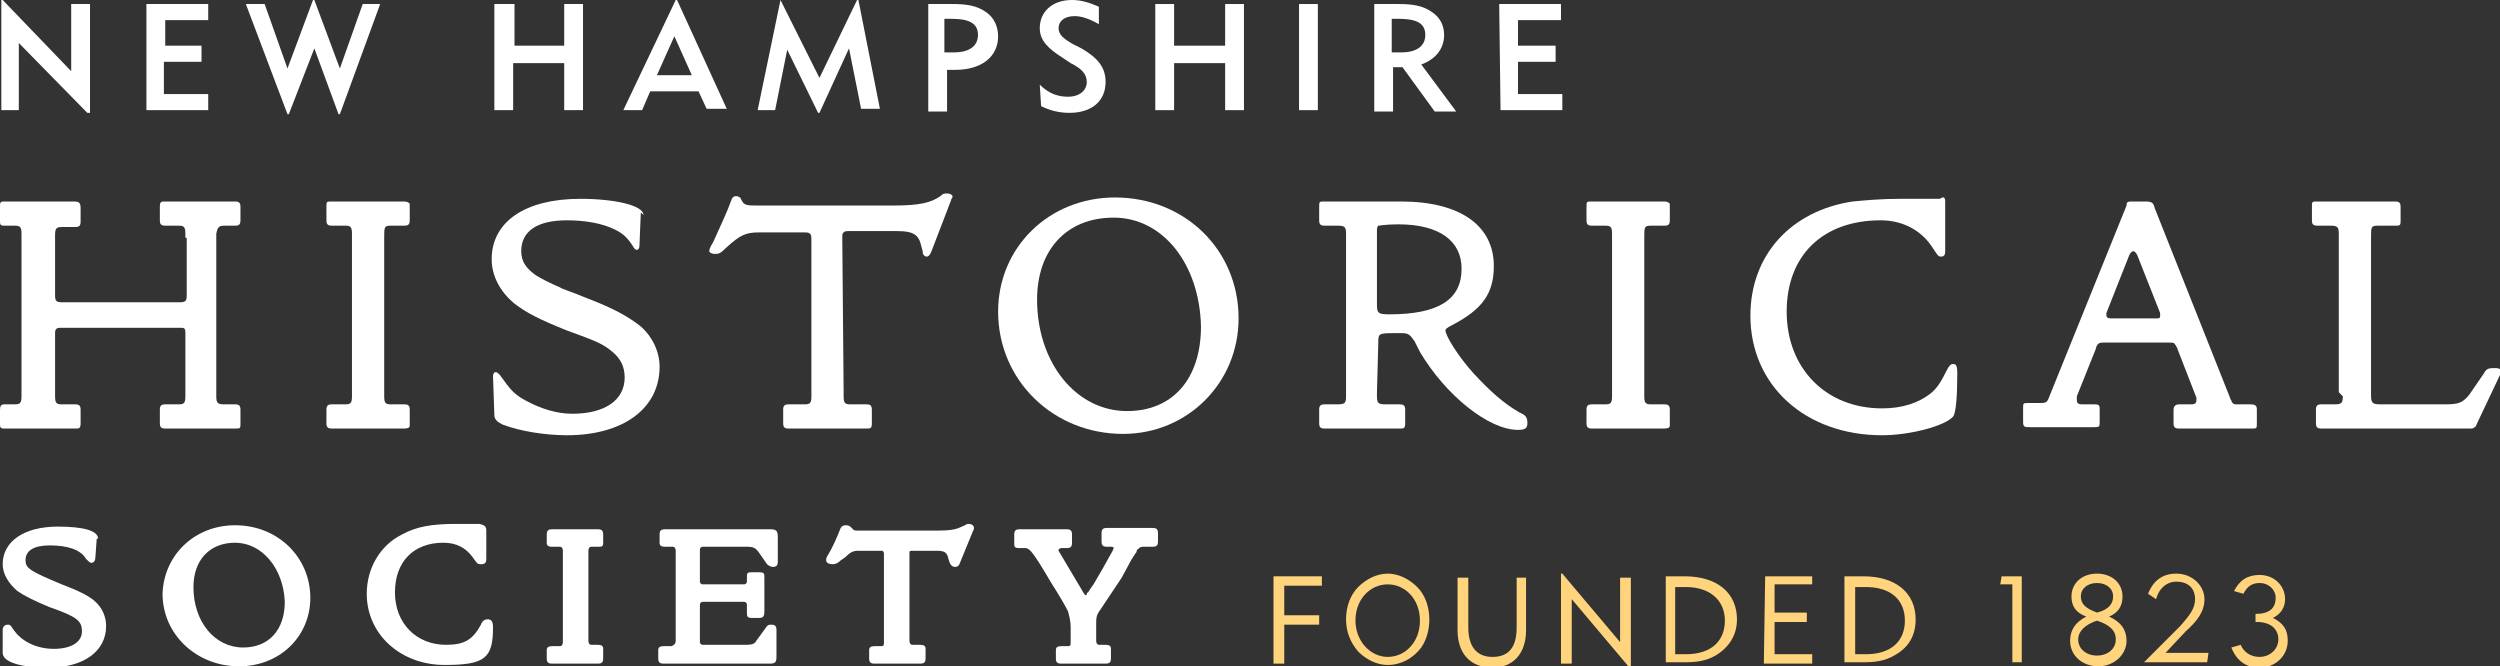 <?xml version="1.0" encoding="utf-8"?>
<!-- Generator: Adobe Illustrator 27.2.0, SVG Export Plug-In . SVG Version: 6.00 Build 0)  -->
<svg version="1.2" baseProfile="tiny" id="Layer_1" xmlns="http://www.w3.org/2000/svg" xmlns:xlink="http://www.w3.org/1999/xlink"
	 x="0px" y="0px" viewBox="0 0 186.1 49.6" overflow="visible" xml:space="preserve">
<rect x="0" y="0" width="186.1" height="49.6" fill="#333333" stroke="none"/>
<g>
	<g>
		<g>
			<path fill="#FFFFFF" d="M13.8,17.7v-0.3c0-0.5-0.1-0.6-0.5-0.6h-1c-0.3,0-0.4-0.1-0.4-0.4v-1c0-0.4,0.1-0.4,0.4-0.4h5.2
				c0.3,0,0.4,0.1,0.4,0.4v1c0,0.3-0.1,0.4-0.4,0.4h-0.8c-0.4,0-0.5,0.1-0.6,0.6v0.3v11.5v0.3c0,0.5,0.1,0.6,0.6,0.6h0.8
				c0.3,0,0.4,0.1,0.4,0.4v1c0,0.4,0,0.4-0.4,0.4h-5.2c-0.3,0-0.4-0.1-0.4-0.4v-1c0-0.3,0.1-0.4,0.4-0.4h1c0.4,0,0.5-0.1,0.5-0.6
				v-0.3v-4.4c0-0.4-0.1-0.4-0.4-0.4H4.5c-0.3,0-0.4,0.1-0.4,0.4v4.4v0.3c0,0.5,0.1,0.6,0.5,0.6h1c0.3,0,0.4,0.1,0.4,0.4v1
				c0,0.4-0.1,0.4-0.4,0.4H0.3C0,31.9,0,31.8,0,31.5v-1c0-0.3,0.1-0.4,0.3-0.4h0.8c0.4,0,0.5-0.1,0.5-0.6l0-0.3V17.7l0-0.3
				c0-0.5-0.1-0.6-0.5-0.6H0.3c-0.3,0-0.3-0.1-0.3-0.4v-1C0,15.1,0,15,0.3,15h5.2C5.9,15,6,15.1,6,15.5v1c0,0.3-0.1,0.4-0.4,0.4h-1
				c-0.4,0-0.5,0.1-0.5,0.6v0.3v4.2c0,0.4,0.1,0.5,0.5,0.5h8.8c0.4,0,0.5-0.1,0.5-0.5V17.7z"/>
			<path fill="#FFFFFF" d="M28.6,29.2v0.3c0,0.5,0.1,0.6,0.5,0.6h1c0.3,0,0.4,0.1,0.4,0.4v1v0.2c0,0.1-0.1,0.2-0.4,0.2h-5.4
				c-0.3,0-0.4-0.1-0.4-0.4v-1c0-0.3,0.1-0.4,0.4-0.4h1c0.4,0,0.5-0.1,0.5-0.6v-0.3V17.7v-0.3c0-0.5-0.1-0.6-0.5-0.6h-1
				c-0.3,0-0.4-0.1-0.4-0.4v-1c0-0.4,0-0.4,0.4-0.4h5.4c0.2,0,0.4,0.1,0.4,0.2v0.2v1c0,0.3-0.1,0.4-0.4,0.4h-1
				c-0.5,0-0.5,0.1-0.5,0.9V29.2z"/>
			<path fill="#FFFFFF" d="M47.7,15.9l-0.1,2.4c0,0.2-0.1,0.3-0.2,0.3s-0.2-0.1-0.3-0.3c-0.4-0.6-0.7-0.9-1.3-1.2
				c-1-0.5-2.3-0.7-3.6-0.7c-2.2,0-3.4,0.8-3.4,2.3c0,0.8,0.4,1.3,1.1,1.8c0.5,0.3,1.1,0.6,1.8,0.9c0.1,0.1,0.8,0.3,2,0.8
				c2.1,0.8,3.1,1.4,4,2.1c0.9,0.8,1.4,1.9,1.4,3c0,3.1-2.7,5.1-6.9,5.1c-1.6,0-3.5-0.3-4.8-0.8c-0.4-0.2-0.6-0.4-0.6-0.7l-0.1-2.9
				v0c0-0.2,0.1-0.3,0.2-0.3c0.1,0,0.2,0.1,0.3,0.2c0.8,1.1,1,1.4,1.9,1.9c1.1,0.6,2.3,1,3.5,1c2.4,0,3.9-1,3.9-2.7
				c0-0.8-0.3-1.4-0.9-1.9c-0.7-0.6-1.2-0.8-3.4-1.6c-2-0.8-3-1.3-3.9-2c-1.1-0.9-1.7-2.1-1.7-3.3c0-2.8,2.5-4.5,6.6-4.5
				c2.6,0,4.7,0.5,4.7,1.2C47.7,15.8,47.7,15.8,47.7,15.9z"/>
			<path fill="#FFFFFF" d="M62.8,29.2v0.3c0,0.5,0.1,0.6,0.5,0.6h1.2c0.3,0,0.4,0.1,0.4,0.4v1c0,0.4-0.1,0.4-0.4,0.4h-5.8
				c-0.3,0-0.4-0.1-0.4-0.4v-1c0-0.3,0.1-0.4,0.4-0.4h1.2c0.4,0,0.5-0.1,0.5-0.6v-0.3V18c0-0.4,0-0.5-0.1-0.6
				c-0.1-0.1-0.2-0.1-0.6-0.1h-3.2c-1,0-1.4,0.2-2.4,1.1c-0.5,0.5-0.6,0.5-0.9,0.5c-0.2,0-0.4-0.1-0.4-0.2c0-0.1,0-0.2,0.3-0.7
				c0.5-1.1,1.1-2.4,1.3-3c0.1-0.3,0.2-0.4,0.4-0.4c0.2,0,0.2,0.1,0.3,0.1l0.1,0.2c0.2,0.4,0.4,0.4,1.3,0.4h10
				c1.9,0,2.8-0.2,3.5-0.7c0.2-0.2,0.3-0.2,0.5-0.2c0.2,0,0.4,0.1,0.4,0.2c0,0,0,0.1,0,0.1c-0.1,0.1-0.1,0.2-0.1,0.2l-1.5,3.9
				c-0.1,0.2-0.2,0.3-0.3,0.3c-0.2,0-0.2-0.1-0.3-0.2c0-0.1,0-0.2-0.1-0.5c-0.2-0.9-0.5-1.2-1.9-1.2h-3.4c-0.3,0-0.4,0-0.5,0.1
				c-0.1,0.1-0.1,0.1-0.1,0.5L62.8,29.2L62.8,29.2z"/>
			<path fill="#FFFFFF" d="M83,14.7c5.2,0,9.2,3.9,9.2,9c0,4.8-3.8,8.6-8.6,8.6c-5.2,0-9.3-4-9.3-9.1C74.3,18.4,78.1,14.7,83,14.7z
				 M82.9,16.2c-3.5,0-5.7,2.4-5.7,6.1c0,4.7,2.9,8.3,6.7,8.3c3.4,0,5.5-2.4,5.5-6.3C89.3,19.7,86.6,16.2,82.9,16.2z"/>
			<path fill="#FFFFFF" d="M102.5,29.2v0.3c0,0.5,0.1,0.6,0.6,0.6h1.1c0.3,0,0.4,0.1,0.4,0.4v1c0,0.4-0.1,0.4-0.4,0.4h-5.6
				c-0.3,0-0.4-0.1-0.4-0.4v-1c0-0.3,0.1-0.4,0.4-0.4h1c0.5,0,0.6-0.1,0.6-0.6v-0.3V17.7v-0.3c0-0.5-0.1-0.6-0.6-0.6h-1
				c-0.3,0-0.4-0.1-0.4-0.4v-1c0-0.4,0-0.4,0.4-0.4h5.7c4.4,0,6.9,1.8,6.9,4.8c0,2-0.8,3.2-3.1,4.4c-0.4,0.2-0.5,0.3-0.5,0.4
				c0,0.4,1,2,2.1,3.2c1.2,1.3,2.2,2.2,3.4,2.9c0.5,0.2,0.6,0.4,0.6,0.8c0,0.4-0.2,0.5-0.7,0.5c-2.2,0-5.4-2.6-7.3-5.8l-0.4-0.8
				c-0.3-0.4-0.4-0.6-0.9-0.6l-0.1,0c-0.4,0-0.6,0-0.7,0c-1,0-1,0.1-1,0.7L102.5,29.2L102.5,29.2z M102.5,17.3v5.4
				c0,0.6,0.1,0.7,0.9,0.7c3.7,0,5.4-1.1,5.4-3.4c0-2.1-1.7-3.3-4.7-3.3c-1,0-1.4,0.1-1.5,0.1C102.5,16.9,102.5,17,102.5,17.3z"/>
			<path fill="#FFFFFF" d="M122.4,29.2v0.3c0,0.5,0.1,0.6,0.5,0.6h1c0.3,0,0.4,0.1,0.4,0.4v1v0.2c0,0.1-0.1,0.2-0.4,0.2h-5.4
				c-0.3,0-0.4-0.1-0.4-0.4v-1c0-0.3,0.1-0.4,0.4-0.4h1c0.4,0,0.5-0.1,0.5-0.6v-0.3V17.7v-0.3c0-0.5-0.1-0.6-0.5-0.6h-1
				c-0.3,0-0.4-0.1-0.4-0.4v-1c0-0.4,0-0.4,0.4-0.4h5.4c0.2,0,0.4,0.1,0.4,0.2v0.2v1c0,0.3-0.1,0.4-0.4,0.4h-1
				c-0.5,0-0.5,0.1-0.5,0.9V29.2z"/>
			<path fill="#FFFFFF" d="M144.8,15v3.7c0,0.3-0.1,0.4-0.3,0.4c-0.2,0-0.2,0-0.6-0.6c-0.8-1.3-2.2-2.1-3.9-2.1c-4.3,0-7,2.6-7,6.8
				s2.9,7.2,7.1,7.2c1.5,0,2.7-0.4,3.6-1.1c0.5-0.4,0.8-0.9,1.2-1.7c0.2-0.4,0.3-0.5,0.5-0.5c0.2,0,0.3,0.1,0.3,0.7
				c0,1.7-0.1,2.9-0.3,3.2c-0.6,0.7-3.2,1.4-5.3,1.4c-5.7,0-9.8-3.7-9.8-8.9c0-4.5,3-7.8,7.6-8.5c1.1-0.1,2.1-0.2,3.6-0.2h2.9
				C144.7,14.6,144.8,14.7,144.8,15z"/>
			<path fill="#FFFFFF" d="M158.8,15h0.9c0.5,0,0.6,0.1,0.7,0.5l5.6,14.1c0,0.1,0.1,0.2,0.1,0.2c0,0.1,0.1,0.2,0.1,0.2
				c0.1,0.1,0.1,0.1,0.5,0.1h0.8c0.4,0,0.5,0.1,0.5,0.4v1c0,0.4,0,0.4-0.4,0.4h-5.4c-0.3,0-0.4-0.1-0.4-0.4v-1
				c0-0.2,0.1-0.4,0.4-0.4h0.9c0.3,0,0.4-0.1,0.4-0.3c0-0.1,0-0.1,0-0.2l-1.4-3.6c0-0.1-0.1-0.2-0.1-0.2c0-0.1-0.1-0.1-0.1-0.2
				c-0.1-0.1-0.2-0.1-0.5-0.1h-4.8c-0.4,0-0.5,0.1-0.6,0.5l-1.4,3.5c0,0.1,0,0.2,0,0.3c0,0.2,0.1,0.3,0.4,0.3h0.9
				c0.4,0,0.4,0.1,0.4,0.4v0.9c0,0.4,0,0.4-0.6,0.4h-4.5c-0.5,0-0.6,0-0.6-0.4v-1c0-0.4,0-0.4,0.4-0.4h0.9c0.5,0,0.5-0.1,0.7-0.6
				l5.7-14.1C158.3,15,158.4,15,158.8,15z M160.8,23.3l-1.7-4.3c-0.1-0.2-0.2-0.3-0.3-0.3c-0.1,0-0.2,0.1-0.3,0.3l-1.7,4.3
				c0,0.1,0,0.2,0,0.2c0,0.1,0.1,0.2,0.3,0.2h3.5c0.2,0,0.2-0.1,0.2-0.2C160.8,23.5,160.8,23.4,160.8,23.3z"/>
			<path fill="#FFFFFF" d="M174.1,29.2V17.7v-0.3c0-0.5-0.1-0.6-0.6-0.6h-1c-0.3,0-0.4-0.1-0.4-0.4v-1c0-0.4,0-0.4,0.4-0.4h5.8
				c0.3,0,0.4,0.1,0.4,0.4v1c0,0.3,0,0.4-0.3,0.4H177c-0.5,0-0.5,0.1-0.5,0.9v11.7c0,0.6,0.1,0.7,0.7,0.7h4.8c1,0,1.3-0.1,1.8-0.7
				l1.1-1.6c0.2-0.4,0.4-0.4,0.9-0.4c0.2,0,0.4,0.1,0.4,0.2c0,0.1,0,0.1,0,0.1l-1.8,3.8c-0.1,0.2-0.1,0.3-0.2,0.3
				c-0.1,0.1-0.1,0.1-0.5,0.1h-10.9c-0.3,0-0.4-0.1-0.4-0.4v-1c0-0.3,0.1-0.4,0.4-0.4h1c0.5,0,0.6-0.1,0.6-0.6L174.1,29.2
				L174.1,29.2z"/>
		</g>
		<g>
			<path fill="#FFFFFF" d="M7.2,40.1l-0.1,1.4c0,0.2-0.1,0.4-0.3,0.4c-0.1,0-0.2-0.1-0.4-0.3c-0.4-0.7-1.4-1-2.7-1
				c-1.2,0-1.8,0.4-1.8,1.1c0,0.6,0.3,0.8,2.7,1.8c1.3,0.5,1.9,0.8,2.4,1.2c0.6,0.5,0.9,1.2,0.9,1.9c0,1.9-1.7,3.1-4.3,3.1
				c-2,0-3.4-0.4-3.4-1.1L0.2,47c0-0.1,0-0.1,0-0.1c0-0.2,0.1-0.4,0.4-0.4c0.2,0,0.2,0.1,0.5,0.5c0.6,0.8,1.7,1.3,2.9,1.3
				c1.3,0,2.1-0.5,2.1-1.3c0-0.8-0.4-1.1-2.4-1.8c-1.2-0.5-1.8-0.8-2.4-1.2c-0.7-0.6-1.1-1.3-1.1-2c0-1.7,1.6-2.8,4.1-2.8
				c1.9,0,3,0.3,3,0.9L7.2,40.1L7.2,40.1z"/>
			<path fill="#FFFFFF" d="M17.5,39.1c3.2,0,5.6,2.4,5.6,5.4c0,2.9-2.3,5.1-5.3,5.1c-3.2,0-5.7-2.4-5.7-5.4
				C12.2,41.3,14.5,39.1,17.5,39.1z M17.5,40.4c-1.9,0-3.1,1.3-3.1,3.3c0,2.6,1.6,4.5,3.7,4.5c1.9,0,3.1-1.3,3.1-3.4
				C21.1,42.3,19.5,40.4,17.5,40.4z"/>
			<path fill="#FFFFFF" d="M36.2,39.5v2.1c0,0.3-0.1,0.4-0.4,0.4s-0.3-0.1-0.6-0.5c-0.5-0.7-1.2-1.1-2.2-1.1c-2.2,0-3.6,1.4-3.6,3.7
				c0,2.3,1.6,3.9,3.8,3.9c1.4,0,2-0.4,2.6-1.5c0.1-0.3,0.3-0.4,0.5-0.4c0.3,0,0.4,0.2,0.4,0.6c0,2.3-0.6,2.8-3.6,2.8
				c-3.3,0-5.8-2.3-5.8-5.3c0-1.9,1-3.6,2.6-4.4c1.1-0.6,2.2-0.8,4.1-0.8h1.7C36.1,39.1,36.2,39.2,36.2,39.5z"/>
			<path fill="#FFFFFF" d="M43.8,41v6.7c0,0.2,0.1,0.3,0.2,0.3h0.5c0.3,0,0.4,0.1,0.4,0.3V49c0,0.3-0.1,0.4-0.4,0.4h-3.4
				c-0.3,0-0.4-0.1-0.4-0.4v-0.6c0-0.2,0.1-0.3,0.4-0.3h0.6c0.1,0,0.2-0.1,0.2-0.3V41c0-0.2-0.1-0.3-0.2-0.3h-0.6
				c-0.3,0-0.4-0.1-0.4-0.3v-0.6c0-0.3,0.1-0.4,0.4-0.4h3.4c0.3,0,0.4,0.1,0.4,0.4v0.6c0,0.3-0.1,0.3-0.4,0.3H44
				C43.9,40.7,43.8,40.8,43.8,41z"/>
			<path fill="#FFFFFF" d="M50.3,47.7V41c0-0.2-0.1-0.3-0.2-0.3h-0.6c-0.3,0-0.4-0.1-0.4-0.3v-0.6c0-0.3,0.1-0.4,0.4-0.4h7.8
				c0.5,0,0.6,0.1,0.6,0.6v1.8c0,0.3-0.1,0.4-0.4,0.4c-0.1,0-0.3-0.1-0.4-0.2l-0.7-1c-0.2-0.2-0.3-0.3-0.8-0.3h-3.3
				c-0.1,0-0.2,0.1-0.2,0.2v2.4c0,0.1,0.1,0.2,0.2,0.2h3.1c0.1,0,0.2-0.1,0.2-0.2v-0.4c0-0.3,0.1-0.3,0.4-0.3h0.5
				c0.4,0,0.4,0.1,0.4,0.4v2.5c0,0.4-0.1,0.5-0.4,0.5h-0.5c-0.4,0-0.4-0.1-0.4-0.5V45c0-0.1-0.1-0.2-0.2-0.2h-3.1
				c-0.1,0-0.2,0.1-0.2,0.2v2.8c0,0.1,0.1,0.2,0.2,0.2h3.3c0.4,0,0.6-0.1,0.7-0.3l0.8-1.1c0.1-0.1,0.2-0.1,0.3-0.1
				c0.3,0,0.4,0.1,0.4,0.4v2c0,0.4-0.1,0.5-0.5,0.5h-7.9c-0.3,0-0.4-0.1-0.4-0.4v-0.6c0-0.2,0.1-0.3,0.4-0.3h0.6
				C50.2,48,50.3,47.9,50.3,47.7z"/>
			<path fill="#FFFFFF" d="M67.7,41.1v6.6c0,0.2,0.1,0.3,0.2,0.3h0.6c0.3,0,0.4,0.1,0.4,0.3V49c0,0.3-0.1,0.4-0.4,0.4h-3.4
				c-0.3,0-0.4-0.1-0.4-0.4v-0.6c0-0.2,0.1-0.3,0.4-0.3h0.5c0.2,0,0.2-0.1,0.2-0.3v-6.6c0-0.1-0.1-0.2-0.1-0.2h-1.8
				c-0.4,0-0.6,0.1-1,0.5l-0.3,0.2C62.4,41.9,62.2,42,62,42c-0.3,0-0.5-0.1-0.5-0.3c0-0.1,0-0.2,0.2-0.5c0.3-0.5,0.6-1.2,0.8-1.7
				c0.1-0.3,0.2-0.4,0.5-0.4c0.2,0,0.3,0.1,0.4,0.2l0.1,0.1c0.1,0.1,0.1,0.1,0.6,0.1h5.6c1.1,0,1.5-0.1,1.9-0.3
				c0.3-0.1,0.3-0.2,0.5-0.2c0.2,0,0.4,0.1,0.4,0.3c0,0.1,0,0.1-0.1,0.3l-0.9,2.2c-0.1,0.3-0.2,0.4-0.4,0.4c-0.2,0-0.3-0.1-0.4-0.3
				l-0.1-0.3c-0.1-0.5-0.3-0.6-0.9-0.6h-1.8C67.8,41,67.7,41,67.7,41.1z"/>
			<path fill="#FFFFFF" d="M82.1,42.3l0.5-0.9c0.3-0.5,0.3-0.6,0.3-0.6c0-0.1-0.1-0.1-0.2-0.1h-0.3c-0.3,0-0.4-0.1-0.4-0.4v-0.6
				c0-0.3,0.1-0.4,0.4-0.4h3.4c0.3,0,0.4,0.1,0.4,0.4v0.6c0,0.3-0.1,0.4-0.4,0.4h-0.6c-0.2,0-0.3,0-0.4,0.1
				c-0.1,0.1-0.2,0.1-0.2,0.3c-0.1,0.1-0.2,0.3-0.4,0.6L83.5,43l-1,1.5l-0.6,0.9c-0.3,0.4-0.3,0.6-0.3,1.1v1.2
				c0,0.2,0.1,0.3,0.2,0.3h0.5c0.3,0,0.4,0.1,0.4,0.3V49c0,0.3-0.1,0.4-0.4,0.4H79c-0.3,0-0.4-0.1-0.4-0.4v-0.6
				c0-0.2,0.1-0.3,0.4-0.3h0.5c0.2,0,0.2-0.1,0.2-0.3v-1.1c0-0.5-0.1-0.8-0.2-1.2c-0.2-0.4-0.6-1.1-1.3-2.2
				c-1.4-2.4-1.6-2.5-1.9-2.5h-0.4c-0.4,0-0.4-0.1-0.4-0.4v-0.6c0-0.3,0.1-0.4,0.4-0.4h3.5c0.3,0,0.4,0.1,0.4,0.4v0.6
				c0,0.3-0.1,0.4-0.4,0.4H79c-0.1,0-0.2,0.1-0.2,0.1c0,0,0,0.1,0,0.1l1.9,3.2c0.1,0.1,0.1,0.1,0.1,0.1c0.1,0,0.1,0,0.1-0.1
				c0,0,0-0.1,0.1-0.1c0,0,0.1-0.2,0.4-0.6L82.1,42.3z"/>
		</g>
		<g>
			<path fill="#FFD47C" d="M94.8,42.9h3.6v0.7h-2.8v2.2h2.6v0.7h-2.6v2.9h-0.8V42.9z"/>
			<path fill="#FFD47C" d="M101.1,43.7c0.6-0.6,1.4-1,2.2-1s1.6,0.4,2.2,1c0.6,0.6,0.9,1.5,0.9,2.4c0,0.8-0.2,1.5-0.6,2.1
				c-0.6,0.8-1.5,1.3-2.5,1.3c-0.8,0-1.6-0.4-2.2-1c-0.6-0.7-0.9-1.5-0.9-2.4C100.2,45.2,100.5,44.3,101.1,43.7z M103.3,48.9
				c1.3,0,2.4-1.1,2.4-2.7c0-1.6-1.1-2.7-2.4-2.7s-2.4,1.1-2.4,2.7C100.9,47.7,102,48.9,103.3,48.9z"/>
			<path fill="#FFD47C" d="M109.3,46.7c0,1.4,0.6,2.2,1.8,2.2c1.2,0,1.8-0.7,1.8-2.2v-3.7h0.7v3.9c0,1.8-1,2.8-2.5,2.8
				c-1.6,0-2.6-1-2.6-2.8v-3.9h0.8L109.3,46.7L109.3,46.7z"/>
			<path fill="#FFD47C" d="M116.2,42.7h0.1l4.3,5.1v-4.8h0.8v6.7h-0.1l-4.3-5.1v4.8h-0.8V42.7z"/>
			<path fill="#FFD47C" d="M124,42.9h1.4c2.5,0,3.9,1.3,3.9,3.2c0,1.2-0.6,2.1-1.6,2.7c-0.7,0.4-1.4,0.5-2.3,0.5H124V42.9z
				 M125.5,48.7c1.9,0,2.9-1,2.9-2.5s-1.1-2.5-2.9-2.5h-0.8v5L125.5,48.7L125.5,48.7z"/>
			<path fill="#FFD47C" d="M131.4,42.9h3.5v0.6h-2.8v2.1h2.4v0.7h-2.4v2.4h2.8v0.7h-3.6L131.4,42.9L131.4,42.9z"/>
			<path fill="#FFD47C" d="M137.3,42.9h1.4c2.5,0,3.9,1.3,3.9,3.2c0,1.2-0.5,2.1-1.6,2.7c-0.7,0.4-1.4,0.5-2.3,0.5h-1.4V42.9z
				 M138.9,48.7c1.9,0,2.9-1,2.9-2.5s-1-2.5-2.9-2.5h-0.8v5L138.9,48.7L138.9,48.7z"/>
			<path fill="#FFD47C" d="M149.8,43.5h-0.9l0.1-0.6h1.5v6.4h-0.7V43.5z"/>
			<path fill="#FFD47C" d="M154.2,44.4c0-1,0.8-1.7,1.9-1.7c1.1,0,1.9,0.7,1.9,1.7c0,0.7-0.3,1.2-1,1.5c0.9,0.4,1.3,1,1.3,1.8
				c0,1-0.9,1.9-2.1,1.9s-2.1-0.8-2.1-1.9c0-0.8,0.4-1.4,1.2-1.8C154.5,45.6,154.2,45.1,154.2,44.4z M154.7,47.6
				c0,0.7,0.6,1.2,1.4,1.2c0.8,0,1.4-0.5,1.4-1.2c0-0.7-0.5-1.1-1.4-1.4C155.2,46.5,154.7,47,154.7,47.6z M157.3,44.4
				c0-0.6-0.5-1-1.2-1s-1.2,0.4-1.2,1c0,0.6,0.4,0.9,1.2,1.2C156.9,45.4,157.3,45,157.3,44.4z"/>
			<path fill="#FFD47C" d="M162.3,46.6c0.7-0.8,1.1-1.3,1.1-2c0-0.8-0.5-1.3-1.4-1.3c-0.7,0-1.3,0.5-1.5,1.3l-0.6-0.4
				c0.4-1,1.1-1.5,2.1-1.5c1.2,0,2.1,0.9,2.1,1.9c0,0.9-0.5,1.6-1.4,2.4l-1.5,1.6h3.2l-0.1,0.7h-4.7L162.3,46.6z"/>
			<path fill="#FFD47C" d="M168.2,48.9c0.8,0,1.4-0.6,1.4-1.3c0-0.8-0.6-1.3-1.6-1.3c0,0-0.1,0-0.1,0v-0.6c0,0,0,0,0,0
				c1,0,1.5-0.4,1.5-1.2c0-0.6-0.5-1.1-1.2-1.1c-0.5,0-0.9,0.2-1.2,0.8l-0.7-0.2c0.4-0.8,1-1.2,1.9-1.2c1.1,0,1.9,0.8,1.9,1.8
				c0,0.6-0.3,1.1-0.9,1.4c0.8,0.4,1.1,0.9,1.1,1.7c0,1.1-0.9,2-2.1,2c-1,0-1.7-0.5-2.1-1.5l0.7-0.2C167,48.5,167.5,48.9,168.2,48.9
				z"/>
		</g>
		<g>
			<path fill="#FFFFFF" d="M0.1,0h0.1l5.1,5.3v-5h1.4v8.1H6.5L1.4,3.2v5H0.1L0.1,0L0.1,0z"/>
			<path fill="#FFFFFF" d="M10.9,0.3h4.6v1.2h-3.2v1.9H15v1.2h-2.8V7h3.3v1.2h-4.6L10.9,0.3L10.9,0.3z"/>
			<path fill="#FFFFFF" d="M18.3,0.3h1.4l1.7,4.8L23.3,0h0.1l1.9,5.1L27,0.3h1.3l-3,8.2h-0.1l-1.8-4.9l-1.9,4.9h-0.1L18.3,0.3z"/>
			<path fill="#FFFFFF" d="M36.9,0.3h1.4v3.1H42V0.3h1.4v7.9H42V4.7h-3.8v3.5h-1.4V0.3z"/>
			<path fill="#FFFFFF" d="M46.4,8.2L50.3,0h0.1l3.7,8.1h-1.5L52,6.8h-3.6l-0.6,1.4H46.4z M51.5,5.6l-1.3-2.9l-1.3,2.9H51.5z"/>
			<path fill="#FFFFFF" d="M58.1,0L58.1,0L61,5.8L63.8,0h0.1l1.6,8.1h-1.4l-0.9-4.5L61,8.4h-0.1l-2.3-4.7l-0.9,4.5h-1.3L58.1,0z"/>
			<path fill="#FFFFFF" d="M69.1,0.3h1.8c1,0,1.8,0.1,2.5,0.6c0.6,0.4,0.9,1.1,0.9,1.8c0,1.5-1.2,2.5-3.2,2.5c0,0-0.1,0-0.3,0
				c-0.1,0-0.2,0-0.3,0v3.1h-1.4L69.1,0.3L69.1,0.3z M71,3.9c1.2,0,1.8-0.5,1.8-1.3c0-0.9-0.7-1.2-2-1.2h-0.5v2.5H71z"/>
			<path fill="#FFFFFF" d="M79.5,7.2c0.9,0,1.4-0.5,1.4-1.1c0-0.6-0.4-1-1.2-1.4l-0.6-0.4c-1.1-0.7-1.7-1.3-1.7-2.2
				c0-1.2,0.9-2.1,2.4-2.1c0.7,0,1.3,0.2,2,0.5l0,1.3c-0.7-0.4-1.3-0.6-1.8-0.6c-0.8,0-1.2,0.4-1.2,0.9c0,0.5,0.4,0.8,1.1,1.2
				l0.6,0.3c1.2,0.7,1.8,1.4,1.8,2.5c0,1.4-1,2.3-2.7,2.3c-0.8,0-1.5-0.2-2.1-0.5l-0.1-1.6C78.1,7,78.8,7.2,79.5,7.2z"/>
			<path fill="#FFFFFF" d="M86,0.3h1.4v3.1h3.8V0.3h1.4v7.9h-1.4V4.7h-3.8v3.5H86V0.3z"/>
			<path fill="#FFFFFF" d="M96.7,0.3h1.4v7.9h-1.4V0.3z"/>
			<path fill="#FFFFFF" d="M102.3,0.3h1.8c1,0,1.8,0.1,2.5,0.6c0.6,0.4,0.9,1,0.9,1.7c0,1-0.6,1.8-1.7,2.2l2.6,3.5h-1.6l-2.4-3.3
				h-0.7v3.3h-1.4L102.3,0.3L102.3,0.3z M104.3,3.9c1.2,0,1.8-0.5,1.8-1.3c0-0.9-0.7-1.2-2-1.2h-0.5v2.5H104.3z"/>
			<path fill="#FFFFFF" d="M111.6,0.3h4.6v1.2H113v1.9h2.8v1.2H113V7h3.3v1.2h-4.6L111.6,0.3L111.6,0.3z"/>
		</g>
	</g>
</g>
</svg>
